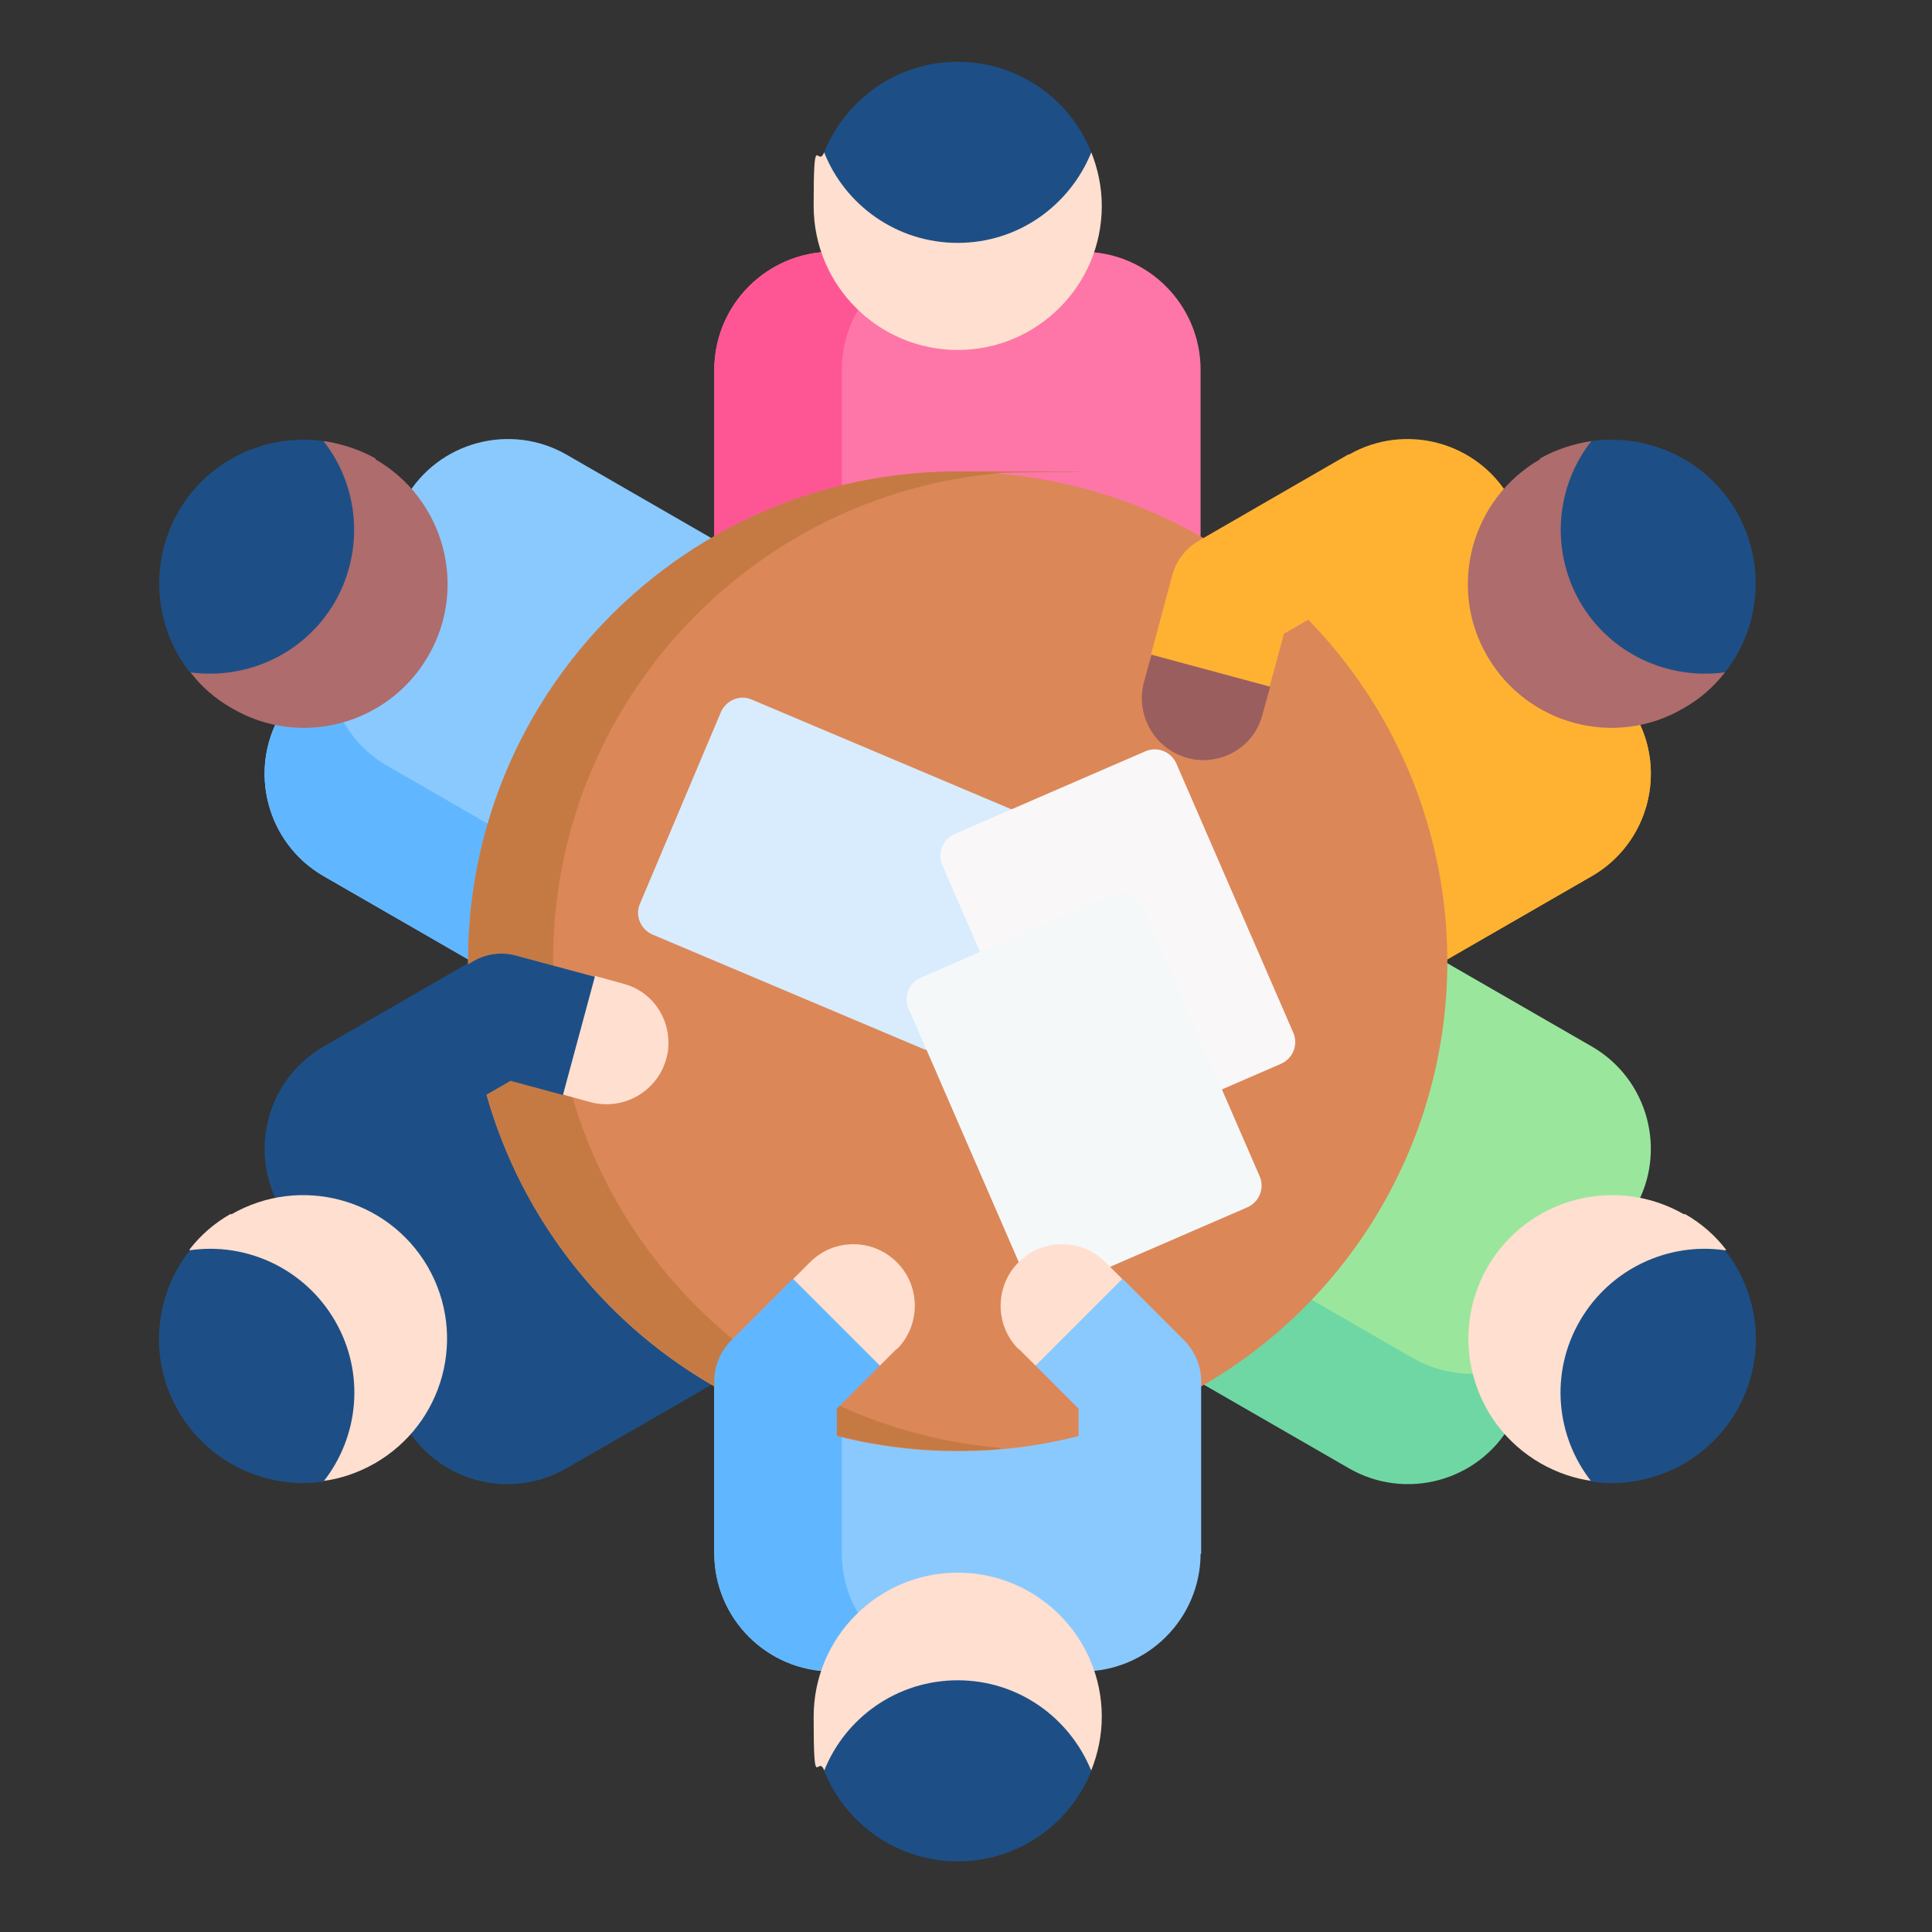 <svg xmlns="http://www.w3.org/2000/svg" id="Livello_1" viewBox="0 0 350 350"><rect x="0" y="0" width="350" height="350" fill="#333333" stroke="none"/><defs><style> .st0 { fill: #8ac9fe; } .st1 { fill: #fe5694; } .st2 { fill: #ffdfcf; } .st3 { fill: #c57a44; } .st4 { fill: #fe76a8; } .st5 { fill: #ae6c6c; } .st6 { fill: #6fd7a3; } .st7 { fill: #1d4f86; } .st8 { fill: #dc8758; } .st9 { fill: #ffb232; } .st10 { fill: #d8ecfe; } .st11 { fill: #9be69d; } .st12 { fill: #60b7ff; } .st13 { fill: #9b5e5e; } .st14 { fill: #f5f8f9; } .st15 { fill: #f9f7f8; } </style></defs><g><path class="st4" d="M196.2,45.6h-45.4c-11.8,0-21.4,9.6-21.4,21.4v43.9h88.1v-43.9c0-11.8-9.6-21.4-21.4-21.4h0Z"></path><path class="st1" d="M173.9,45.6c-11.8,0-21.4,9.6-21.4,21.4v43.9h-23.1v-43.9c0-11.8,9.6-21.4,21.4-21.4h23.1Z"></path><path class="st2" d="M199.6,37.3c0,14.4-11.7,26.1-26.1,26.1s-26.1-11.7-26.1-26.1.7-6.7,1.9-9.7c10.6,4.3,13.2,2,24.2,2s12.1,3.1,24.2-2c1.2,3,1.9,6.3,1.9,9.7Z"></path><path class="st7" d="M197.7,27.6c-3.9,9.6-13.2,16.4-24.2,16.4s-20.4-6.8-24.2-16.4c3.9-9.6,13.2-16.4,24.2-16.4s20.4,6.8,24.2,16.4Z"></path></g><path class="st0" d="M196.2,302.8h-45.4c-11.8,0-21.4-9.6-21.4-21.4v-43.9h88.1v43.9c0,11.8-9.6,21.4-21.4,21.4Z"></path><path class="st12" d="M173.9,302.8c-11.8,0-21.4-9.6-21.4-21.4v-43.9h-23.1v43.9c0,11.8,9.6,21.4,21.4,21.4h23.1Z"></path><path class="st2" d="M199.6,311c0-14.4-11.7-26.1-26.1-26.1s-26.1,11.7-26.1,26.1.7,6.7,1.9,9.7c10.6-4.3,13.2-2,24.2-2s12.1-3.1,24.2,2c1.2-3,1.9-6.3,1.9-9.7Z"></path><path class="st7" d="M197.7,320.8c-3.9-9.6-13.2-16.4-24.2-16.4s-20.4,6.8-24.2,16.4c3.9,9.6,13.2,16.4,24.2,16.4s20.4-6.8,24.2-16.4Z"></path><g><g><path class="st0" d="M73.5,90.2l-22.7,39.3c-5.9,10.2-2.4,23.3,7.8,29.2l38,21.9,44.1-76.3-38-21.9c-10.2-5.9-23.3-2.4-29.2,7.8Z"></path><path class="st12" d="M62.3,109.5c-5.9,10.2-2.4,23.3,7.8,29.2l38,21.9-11.5,20-38-21.9c-10.2-5.9-13.7-19-7.8-29.2l11.5-20Z"></path><path class="st5" d="M68,83.2c12.5,7.2,16.8,23.2,9.6,35.6-7.2,12.5-23.2,16.8-35.6,9.5-3-1.7-5.5-3.9-7.5-6.5,9.1-7,8.3-10.5,13.8-20,5.5-9.5,8.8-8.9,10.4-21.9,3.2.5,6.4,1.5,9.4,3.2h0Z"></path><path class="st7" d="M58.6,79.9c6.4,8.1,7.5,19.6,2.1,29.1-5.5,9.5-16,14.2-26.3,12.8-6.4-8.1-7.5-19.6-2.1-29.1,5.5-9.5,16-14.2,26.3-12.8Z"></path></g><g><path class="st11" d="M296.2,218.8l-22.7,39.3c-5.9,10.2-19,13.7-29.2,7.8l-38-21.9,44.1-76.3,38,21.9c10.2,5.9,13.7,19,7.8,29.2Z"></path><path class="st6" d="M285.1,238.2c-5.9,10.2-19,13.7-29.2,7.8l-38-21.9-11.5,20,38,21.9c10.2,5.9,23.3,2.4,29.2-7.8l11.5-20Z"></path><path class="st2" d="M305.1,220c-12.5-7.2-28.4-2.9-35.6,9.5-7.2,12.5-2.9,28.4,9.6,35.6,3,1.7,6.2,2.8,9.4,3.2,1.5-11.4,4.9-12.4,10.4-21.9,5.5-9.5,3.3-12.1,13.8-20-2-2.6-4.5-4.8-7.5-6.5h0Z"></path><path class="st7" d="M312.5,226.5c-10.2-1.5-20.8,3.3-26.3,12.8-5.5,9.5-4.3,21,2.1,29.1,10.2,1.5,20.8-3.3,26.3-12.8,5.5-9.5,4.3-21-2.1-29.1Z"></path></g></g><g><g><path class="st7" d="M50.8,218.8l22.7,39.3c5.9,10.2,19,13.7,29.2,7.8l38-21.9-44.1-76.3-38,21.9c-10.2,5.9-13.7,19-7.8,29.2Z"></path><path class="st7" d="M61.9,238.2c5.9,10.2,19,13.7,29.2,7.8l38-21.9,11.5,20-38,21.9c-10.2,5.9-23.3,2.4-29.2-7.8l-11.5-20Z"></path><path class="st2" d="M41.9,220c12.5-7.2,28.4-2.9,35.6,9.5,7.2,12.5,2.9,28.4-9.6,35.6-3,1.7-6.2,2.8-9.4,3.2-1.5-11.4-4.9-12.4-10.4-21.9-5.5-9.5-3.3-12.1-13.8-20,2-2.6,4.5-4.8,7.5-6.5h0Z"></path><path class="st7" d="M34.4,226.5c10.2-1.5,20.8,3.3,26.3,12.8,5.5,9.5,4.3,21-2.1,29.1-10.2,1.5-20.8-3.3-26.3-12.8-5.5-9.5-4.3-21,2.1-29.1Z"></path></g><g><path class="st9" d="M273.5,90.2l22.7,39.3c5.9,10.2,2.4,23.3-7.8,29.2l-38,21.9-44.1-76.3,38-21.9c10.2-5.9,23.3-2.4,29.2,7.8Z"></path><path class="st9" d="M284.7,109.5c5.9,10.2,2.4,23.3-7.8,29.2l-38,21.9,11.5,20,38-21.9c10.2-5.9,13.7-19,7.8-29.2l-11.5-20Z"></path><path class="st5" d="M279,83.2c-12.5,7.2-16.8,23.2-9.6,35.6,7.2,12.5,23.2,16.8,35.6,9.5,3-1.7,5.5-3.9,7.5-6.5-9.1-7-8.3-10.5-13.8-20-5.5-9.5-8.8-8.9-10.4-21.9-3.2.5-6.4,1.5-9.4,3.2h0Z"></path><path class="st7" d="M288.3,79.9c-6.4,8.1-7.5,19.6-2.1,29.1,5.5,9.5,16,14.2,26.3,12.8,6.4-8.1,7.5-19.6,2.1-29.1-5.5-9.5-16-14.2-26.3-12.8Z"></path></g></g><circle class="st8" cx="173.5" cy="174.2" r="88.7"></circle><path class="st10" d="M187.4,152.9l-14.7,34.8c-.9,2.1-3.4,3.2-5.5,2.3l-49-20.7c-2.1-.9-3.2-3.4-2.3-5.5l14.7-34.8c.9-2.1,3.4-3.2,5.5-2.3l49,20.7c2.1.9,3.2,3.4,2.3,5.5Z"></path><path class="st15" d="M232.1,192.7l-34.6,15c-2.1.9-4.6,0-5.6-2.2l-21.2-48.8c-.9-2.1,0-4.6,2.2-5.6l34.6-15c2.1-.9,4.6,0,5.6,2.2l21.2,48.8c.9,2.1,0,4.6-2.2,5.6Z"></path><path class="st14" d="M226,218.7l-34.6,15c-2.1.9-4.6,0-5.6-2.2l-21.2-48.8c-.9-2.1,0-4.6,2.2-5.6l34.6-15c2.1-.9,4.6,0,5.6,2.2l21.2,48.8c.9,2.1,0,4.6-2.2,5.6h0Z"></path><path class="st3" d="M181.2,262.5c-2.5.2-5.1.3-7.7.3-49,0-88.7-39.7-88.7-88.7s39.7-88.7,88.7-88.7,5.2.1,7.7.3c-45.4,3.9-81,42-81,88.3s35.6,84.4,81,88.3h0Z"></path><g><path class="st0" d="M187.6,247.4l7.8,7.8v26.3h22.2v-31.4c0-2.6-1.1-5.2-2.9-7.1l-11.3-11.3-11.2,4.7-4.5,11Z"></path><path class="st2" d="M184.6,244.4l3,3,15.7-15.7-3-3c-2.2-2.2-5-3.3-7.9-3.3s-5.7,1.1-7.9,3.3c-4.3,4.3-4.3,11.4,0,15.7Z"></path></g><g><path class="st9" d="M255.4,101.7l-22.8,13.1-2.6,9.6-8.8,3.8c-1.6,5.9-10.5,4-8.9-2l-3.8-7.6,3.9-14.5c.7-2.6,2.4-4.7,4.7-6.1l27.2-15.7"></path><path class="st13" d="M218,137.7c-1,0-1.9-.1-2.9-.4-5.9-1.6-9.4-7.7-7.9-13.6l1.4-5.1,21.5,5.8-1.4,5.1c-1.3,5-5.8,8.2-10.7,8.2h0Z"></path></g><g><path class="st7" d="M69.7,208.9l22.8-13.1,9.6,2.6s10.6-2.3,12.2-8.2c1.6-5.9-6.4-13.2-6.4-13.2l-14.5-3.9c-2.6-.7-5.3-.3-7.6,1l-27.2,15.7,11.1,19.2Z"></path><path class="st2" d="M121.1,188.9c0,1-.1,1.9-.4,2.9-1.6,5.9-7.7,9.4-13.6,7.9l-5.1-1.4,5.8-21.5,5.1,1.4c5,1.3,8.2,5.8,8.2,10.7Z"></path></g><g><path class="st12" d="M159.4,247.4l-7.8,7.8v26.3h-22.2v-31.4c0-2.6,1.1-5.2,2.9-7.1l11.3-11.3,11.2,4.7,4.5,11Z"></path><path class="st2" d="M162.4,244.4l-3,3-15.7-15.7,3-3c2.2-2.2,5-3.3,7.9-3.3s5.7,1.1,7.9,3.3c4.3,4.3,4.3,11.4,0,15.7Z"></path></g></svg>
